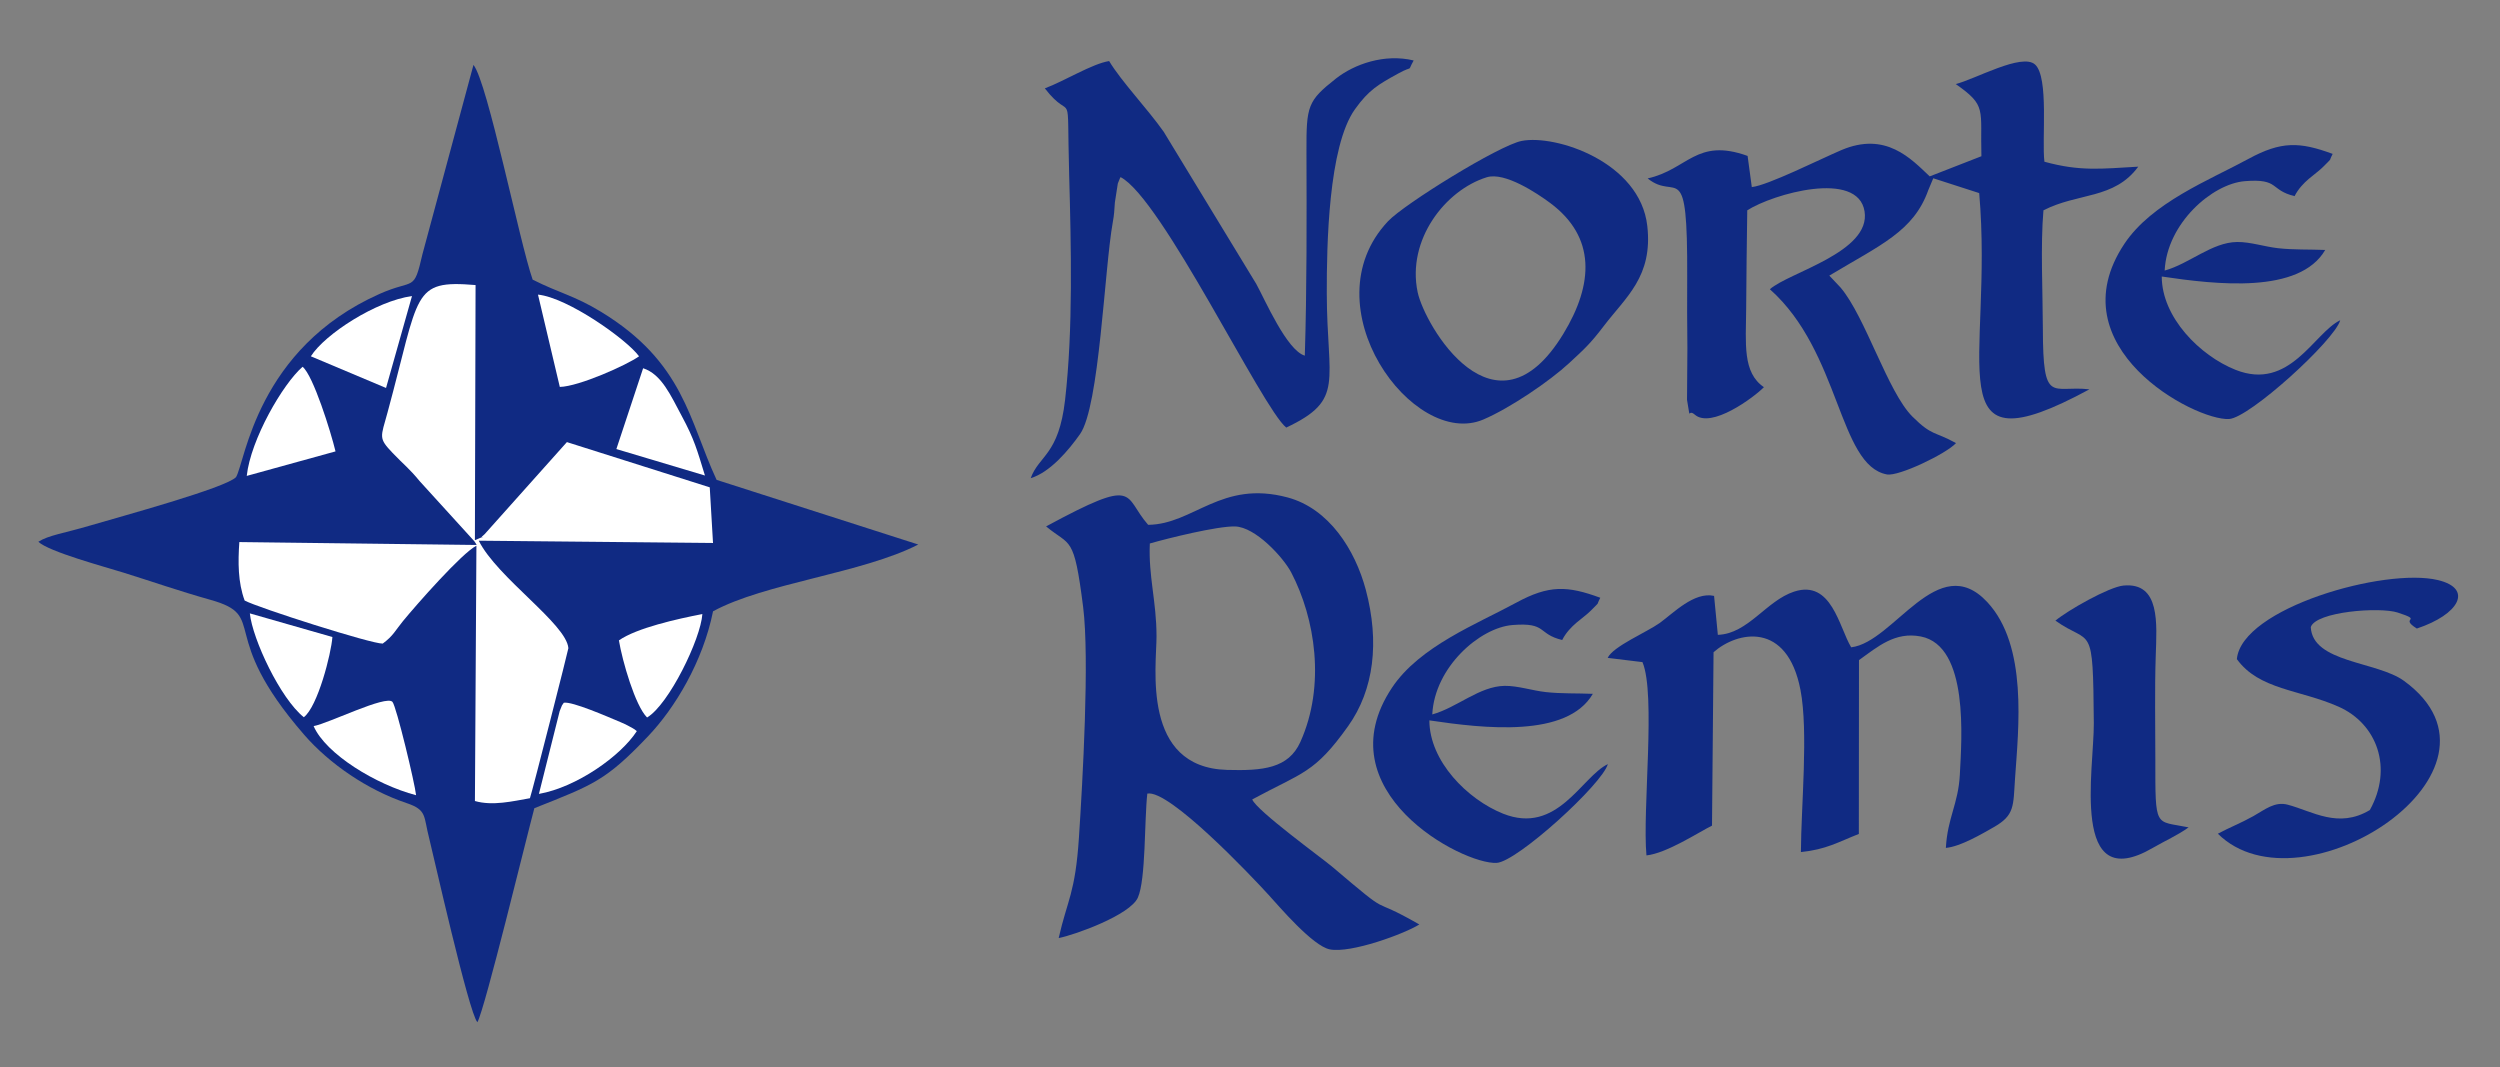 <?xml version="1.0" encoding="UTF-8" standalone="no"?>
<svg
   xmlns:dc="http://purl.org/dc/elements/1.1/"
   xmlns:cc="http://creativecommons.org/ns#"
   xmlns:rdf="http://www.w3.org/1999/02/22-rdf-syntax-ns#"
   xmlns:svg="http://www.w3.org/2000/svg"
   xmlns="http://www.w3.org/2000/svg"
   xmlns:sodipodi="http://sodipodi.sourceforge.net/DTD/sodipodi-0.dtd"
   xmlns:inkscape="http://www.inkscape.org/namespaces/inkscape"
   version="1.1"
   width="143.322mm"
   height="61.185mm"
   id="svg46"
   sodipodi:docname="norte_remis_1.svg"
   inkscape:version="0.92.3 (2405546, 2018-03-11)">
  <rect width="100%" height="100%" fill="#808080" stroke="none"/>
  <defs
     id="defs50" />
  <sodipodi:namedview
     pagecolor="#ffffff"
     bordercolor="#666666"
     borderopacity="1"
     objecttolerance="10"
     gridtolerance="10"
     guidetolerance="10"
     inkscape:pageopacity="0"
     inkscape:pageshadow="2"
     inkscape:window-width="1366"
     inkscape:window-height="704"
     id="namedview48"
     showgrid="false"
     inkscape:zoom="0.84281415"
     inkscape:cx="699.77623"
     inkscape:cy="155.91798"
     inkscape:window-x="0"
     inkscape:window-y="27"
     inkscape:window-maximized="1"
     inkscape:current-layer="svg46"
     units="mm"
     fit-margin-top="0"
     fit-margin-left="0"
     fit-margin-right="0"
     fit-margin-bottom="0" />
  <path
     d="m 51.147,103.376 c -2.144,2.328 -25.231,8.608 -31.582,10.486 -5.735,1.696 -8.968,2.08 -11.26,3.521 2.267,2.159 14.221,5.374 18.494,6.703 5.734,1.784 12.138,4.012 18.818,5.887 12.747,3.578 1.103,7.138 20.285,29.227 5.506,6.341 13.761,11.971 22.175,14.801 4.532,1.525 3.655,2.836 4.928,7.68 0.665,2.531 8.611,37.996 10.44,39.809 1.659,-3.011 10.574,-39.807 12.337,-46.374 12.795,-5.085 15.464,-5.935 24.662,-15.611 5.808,-6.11 11.858,-16.133 14.055,-27.051 11.234,-6.128 32.411,-8.259 44.466,-14.471 l -43.694,-14.009 c -5.988,-12.858 -7.018,-25.458 -25.09,-36.444 -5.757,-3.5 -8.961,-4.008 -14.767,-6.94 -2.829,-8.067 -9.763,-42.775 -12.823,-46.529 l -11.051,40.999 c -1.925,8.397 -1.717,5.24 -9.304,8.625 C 55.647,75.543 53.139,100.011 51.147,103.376 Z"
     style="fill:#102a83;fill-rule:evenodd;stroke-width:1.571"
     id="path2"
     inkscape:connector-curvature="0" />
  <path
     d="m 248.777,113.718 c -5.565,-6.319 -1.866,-10.593 -22.113,0.341 5.321,4.426 6.027,1.679 8.024,17.451 1.412,11.144 -0.112,37.821 -0.911,50 -0.795,12.095 -2.508,13.438 -4.387,21.746 3.617,-0.716 15.485,-5.002 17.16,-8.773 1.746,-3.932 1.393,-16.711 2.046,-22.532 4.723,-0.96 22.527,17.832 26.264,21.932 2.334,2.563 9.565,11.081 13.27,11.824 4.541,0.911 16.197,-3.373 19.403,-5.4 -11.772,-6.763 -4.88,-0.625 -18.89,-12.518 -2.074,-1.761 -16.472,-12.218 -17.31,-14.572 10.942,-5.928 13.438,-5.573 20.785,-15.896 5.604,-7.875 6.824,-18.24 3.818,-29.526 -2.31,-8.677 -7.987,-17.607 -16.929,-20.007 -14.393,-3.864 -20.354,5.822 -30.23,5.931 z m 0.361,4.045 c -0.316,7.137 1.446,12.462 1.452,20.127 0.004,6.554 -3.312,28.409 15.29,28.93 7.732,0.216 13.282,-0.304 15.874,-6.049 5.533,-12.27 3.192,-26.832 -1.965,-36.707 -1.683,-3.224 -7.73,-9.888 -12.205,-9.995 -3.818,-0.092 -14.559,2.567 -18.445,3.693 z"
     style="fill:#102a83;fill-rule:evenodd;stroke-width:1.571"
     id="path4"
     inkscape:connector-curvature="0" />
  <path
     d="m 423.758,18.208 c 6.797,4.774 5.285,5.34 5.566,15.641 l -11.2,4.368 c -4.072,-3.84 -9.518,-9.792 -19.162,-5.688 -4.393,1.87 -16.009,7.686 -19.389,8.001 l -0.909,-6.747 c -11.123,-4.003 -12.963,2.944 -21.657,4.875 6.326,5.143 8.682,-5.257 8.569,21.446 -0.021,5.109 -0.027,10.277 0.043,15.388 l -0.08,11.143 c 0.897,5.09 0.004,1.802 1.639,3.169 3.562,3.218 12.894,-3.729 15.02,-5.914 -4.653,-3.179 -3.905,-9.382 -3.844,-16.944 0.057,-7.159 0.122,-14.205 0.237,-21.374 5.523,-3.548 23.98,-8.833 25.418,0.236 1.4,8.83 -16.403,13.205 -20.519,16.861 15.31,13.601 14.853,38.173 25.359,40.128 2.548,0.474 12.824,-4.463 14.977,-6.787 -4.713,-2.614 -5.156,-1.476 -9.442,-5.739 -5.367,-5.337 -10.21,-21.681 -15.581,-27.974 l -1.916,-2.038 c -0.124,-0.13 -0.36,-0.346 -0.519,-0.54 11.093,-6.661 18.262,-9.573 21.448,-18.518 l 1.079,-2.575 9.955,3.212 c 3.181,36.82 -10.044,60.893 23.881,42.52 -8.151,-0.941 -10.053,3.565 -10.09,-13.138 -0.018,-7.873 -0.532,-18.086 0.128,-25.648 7.482,-3.854 15.317,-2.342 20.542,-9.46 -8.071,0.456 -12.557,1.058 -20.332,-1.07 -0.594,-4.83 1.003,-18.285 -2.018,-21.054 -2.83,-2.595 -13.062,3.22 -17.205,4.221 z"
     style="fill:#102a83;fill-rule:evenodd;stroke-width:1.571"
     id="path6"
     inkscape:connector-curvature="0" />
  <path
     d="m 103.279,118.082 -51.421,-0.629 c -0.302,4.358 -0.305,8.724 1.15,12.668 2.836,1.545 27.507,9.418 29.921,9.328 2.285,-1.683 2.725,-2.844 4.383,-4.868 2.851,-3.479 12.797,-14.793 15.916,-16.333 l -0.324,55.313 c 3.839,1.102 8.182,0.048 11.918,-0.608 0.573,-1.639 8.351,-32.289 8.333,-32.514 -0.419,-5.265 -15.446,-15.291 -19.42,-23.286 l 50.758,0.495 -0.706,-12.055 -30.953,-9.803 -17.819,19.944 c -2.027,1.663 1.635,-0.355 -2.115,1.311 l 0.145,-55.282 c -13.911,-1.159 -12.022,1.694 -19.074,27.606 -1.476,5.424 -2.027,5.495 1.103,8.773 2.518,2.637 3.461,3.2 5.882,6.135 l 11.842,13.019 c 0.15,0.215 0.351,0.509 0.483,0.787 z"
     style="fill:#ffffff;fill-rule:evenodd;stroke-width:1.571"
     id="path8"
     inkscape:connector-curvature="0" />
  <path
     d="m 329.707,30.535 c -4.918,0.965 -25.445,13.672 -28.962,17.41 -17.281,18.367 5.456,49.46 20.662,42.952 5.805,-2.484 14.392,-8.329 18.587,-12.218 3.277,-3.038 4.572,-4.182 7.441,-7.955 4.857,-6.388 10.735,-10.781 9.494,-21.773 C 355.365,35.086 337.086,29.088 329.707,30.535 Z m -7.561,7.873 c -8.969,2.777 -17.359,13.547 -14.978,24.892 1.497,7.136 16.759,33.36 31.569,9.036 6.596,-10.835 7.06,-20.985 -2.854,-28.359 -2.72,-2.023 -9.803,-6.787 -13.737,-5.57 z"
     style="fill:#102a83;fill-rule:evenodd;stroke-width:1.571"
     id="path10"
     inkscape:connector-curvature="0" />
  <path
     d="m 401.104,140.255 c -2.629,-4.369 -4.232,-14.707 -12.349,-12.071 -6.044,1.964 -9.981,9.152 -16.54,9.371 l -0.817,-8.439 c -4.316,-0.963 -8.839,3.756 -11.799,5.882 -2.714,1.949 -10.126,5.072 -11.254,7.548 l 7.537,0.919 c 2.943,6.964 -0.041,32.072 0.864,41.88 4.381,-0.456 11.301,-5.019 14.203,-6.452 l 0.334,-37.574 c 5.123,-4.529 15.946,-6.803 18.833,8.163 1.743,9.039 0.138,25.201 0.094,35.137 5.475,-0.547 8.116,-2.183 12.553,-3.924 l 0.032,-37.666 c 4.079,-2.915 7.826,-6.214 13.408,-5.117 10.475,2.058 8.83,22.266 8.444,29.955 -0.313,6.247 -2.685,9.372 -3.024,15.854 3.188,-0.289 7.857,-3.064 10.359,-4.484 4.6,-2.61 4.218,-4.578 4.628,-10.573 0.747,-10.905 2.797,-28.74 -6.015,-38.203 -10.696,-11.485 -20.205,8.72 -29.491,9.794 z"
     style="fill:#102a83;fill-rule:evenodd;stroke-width:1.571"
     id="path12"
     inkscape:connector-curvature="0" />
  <path
     d="m 282.72,77.061 c -3.896,-1.118 -8.675,-12.202 -10.511,-15.529 l -20.067,-32.986 c -3.55,-5.028 -9.18,-10.911 -11.821,-15.317 -3.67,0.582 -9.689,4.332 -13.931,5.916 6.181,8 4.705,-1.919 5.271,18.734 0.427,15.648 0.863,33.444 -0.881,48.743 -1.368,12.002 -5.644,12.016 -7.455,16.988 4.254,-1.289 8.293,-6.147 10.692,-9.551 4.221,-5.988 5.268,-35.733 7.096,-45.908 0.335,-1.861 0.301,-2.288 0.453,-4.281 l 0.634,-4.084 c 0.071,-0.239 0.219,-0.526 0.284,-0.715 0.065,-0.188 0.179,-0.479 0.309,-0.698 8.95,4.613 30.718,50.141 35.905,54.274 12.787,-6.054 8.819,-9.748 8.784,-29.121 -0.019,-10.246 0.324,-31.746 6.095,-39.843 3.009,-4.223 5.136,-5.41 9.332,-7.726 3.636,-2.007 1.822,-0.024 3.396,-2.857 -6.32,-1.52 -12.858,0.784 -16.866,3.944 -6.104,4.812 -6.391,5.898 -6.36,15.7 0.046,14.506 0.092,29.888 -0.358,44.319 z"
     style="fill:#102a83;fill-rule:evenodd;stroke-width:1.571"
     id="path14"
     inkscape:connector-curvature="0" />
  <path
     d="m 507.07,69.387 c -5.711,2.743 -10.934,15.424 -22.692,10.743 -7.701,-3.065 -15.967,-11.359 -15.98,-20.217 11.888,1.767 29.82,3.828 35.42,-5.752 -3.37,-0.142 -6.922,-0.011 -10.224,-0.383 -2.956,-0.332 -6.002,-1.373 -8.859,-1.344 -5.463,0.055 -10.355,4.715 -15.706,6.192 0.5,-10.244 10.297,-18.804 17.381,-19.374 7.564,-0.609 5.346,1.94 10.767,3.245 1.666,-3.243 4.562,-4.672 6.256,-6.413 2.187,-2.247 0.956,-0.722 1.999,-2.74 -7.137,-2.627 -11.128,-2.789 -18.229,1.073 -8.505,4.625 -20.922,9.444 -26.898,18.411 -14.921,22.392 15.281,38.367 22.676,37.963 4.425,-0.241 22.872,-17.033 24.09,-21.404 z"
     style="fill:#102a83;fill-rule:evenodd;stroke-width:1.571"
     id="path18"
     inkscape:connector-curvature="0" />
  <path
     d="m 445.355,134.48 c 7.836,5.535 8.153,-0.116 8.323,22.227 0.075,9.845 -5.233,37.492 12.78,27.009 2.56,-1.49 5.439,-2.761 7.759,-4.446 -7.35,-1.511 -7.21,0.525 -7.207,-14.869 8e-4,-7.327 -0.155,-14.926 0.084,-22.227 0.231,-7.088 1.017,-16.049 -6.989,-15.298 -3.155,0.297 -12.101,5.388 -14.749,7.604 z"
     style="fill:#102a83;fill-rule:evenodd;stroke-width:1.571"
     id="path20"
     inkscape:connector-curvature="0" />
  <path
     d="m 67.953,157.328 c 2.648,6.081 13.582,12.712 22.201,14.976 -0.225,-2.392 -4.258,-19.239 -5.115,-20.22 -1.367,-1.565 -13.918,4.691 -17.086,5.244 z"
     style="fill:#ffffff;fill-rule:evenodd;stroke-width:1.571"
     id="path22"
     inkscape:connector-curvature="0" />
  <path
     d="M 53.464,103.116 72.7,97.806 C 71.681,93.565 67.883,81.385 65.568,79.469 61.295,83.166 54.315,95.211 53.464,103.116 Z"
     style="fill:#ffffff;fill-rule:evenodd;stroke-width:1.571"
     id="path24"
     inkscape:connector-curvature="0" />
  <path
     d="m 121.296,83.838 c 4.147,-0.094 14.537,-4.751 17.172,-6.636 -2.625,-3.614 -15.427,-12.713 -21.9,-13.368 z"
     style="fill:#ffffff;fill-rule:evenodd;stroke-width:1.571"
     id="path26"
     inkscape:connector-curvature="0" />
  <path
     d="m 133.553,97.299 19.192,5.737 c -1.715,-5.601 -2.303,-7.841 -5.009,-12.867 -2.388,-4.435 -4.36,-9.071 -8.385,-10.382 z"
     style="fill:#ffffff;fill-rule:evenodd;stroke-width:1.571"
     id="path28"
     inkscape:connector-curvature="0" />
  <path
     d="m 134.103,138.754 c 0.734,4.44 3.521,14.153 6.104,16.71 4.718,-2.802 11.627,-17.013 11.98,-22.415 -5.4,1.046 -14.197,2.998 -18.084,5.706 z"
     style="fill:#ffffff;fill-rule:evenodd;stroke-width:1.571"
     id="path30"
     inkscape:connector-curvature="0" />
  <path
     d="m 122.164,152.265 c -0.531,0.83 -0.241,0.128 -0.897,1.826 l -4.497,17.932 c 8.161,-1.446 17.707,-8.184 21.215,-13.606 -0.54,-0.389 -0.157,-0.249 -1.75,-1.096 -0.702,-0.372 -1.017,-0.526 -1.809,-0.859 -2.785,-1.17 -10.461,-4.525 -12.262,-4.196 z"
     style="fill:#ffffff;fill-rule:evenodd;stroke-width:1.571"
     id="path32"
     inkscape:connector-curvature="0" />
  <path
     d="m 67.353,77.202 16.291,6.862 5.623,-19.912 c -7.758,1.049 -18.892,8.264 -21.914,13.049 z"
     style="fill:#ffffff;fill-rule:evenodd;stroke-width:1.571"
     id="path34"
     inkscape:connector-curvature="0" />
  <path
     d="m 65.832,155.405 c 3.019,-2.323 5.935,-13.77 6.192,-17.376 l -17.889,-5.124 c 0.576,5.591 6.614,18.46 11.697,22.5 z"
     style="fill:#ffffff;fill-rule:evenodd;stroke-width:1.571"
     id="path36"
     inkscape:connector-curvature="0" />
  <path
     d="m 348.382,165.562 c -5.711,2.743 -10.934,15.424 -22.692,10.743 -7.701,-3.065 -15.967,-11.359 -15.98,-20.217 11.888,1.767 29.82,3.828 35.42,-5.752 -3.37,-0.142 -6.922,-0.011 -10.224,-0.383 -2.956,-0.332 -6.002,-1.373 -8.859,-1.344 -5.462,0.056 -10.355,4.715 -15.706,6.192 0.5,-10.243 10.297,-18.804 17.381,-19.374 7.564,-0.609 5.346,1.94 10.767,3.245 1.666,-3.243 4.562,-4.672 6.256,-6.413 2.187,-2.247 0.956,-0.722 1.999,-2.74 -7.137,-2.627 -11.128,-2.789 -18.229,1.073 -8.505,4.626 -20.922,9.444 -26.898,18.411 -14.921,22.392 15.281,38.367 22.676,37.963 4.425,-0.241 22.872,-17.033 24.09,-21.404 z"
     style="fill:#102a83;fill-rule:evenodd;stroke-width:1.571"
     id="path38"
     inkscape:connector-curvature="0" />
  <path
     d="m 484.675,142.817 c 4.828,6.678 13.626,6.574 22.036,10.302 8.343,3.699 11.845,13.282 6.78,22.395 -6.851,4.104 -12.441,0.257 -17.805,-1.159 -2.827,-0.746 -4.959,1.088 -7.444,2.483 -2.686,1.506 -5.153,2.443 -7.684,3.806 18.061,17.906 66.982,-13.717 40.333,-33.115 -5.849,-4.259 -19.828,-3.902 -20.201,-11.658 1.123,-3.355 14.924,-4.413 18.824,-3.149 5.851,1.895 0.117,0.953 4.161,3.467 9.154,-3.039 12.284,-8.636 4.599,-10.494 -11.522,-2.785 -42.588,6.075 -43.599,17.123 z"
     style="fill:#102a83;fill-rule:evenodd;stroke-width:1.571"
     id="path42"
     inkscape:connector-curvature="0" />
</svg>
